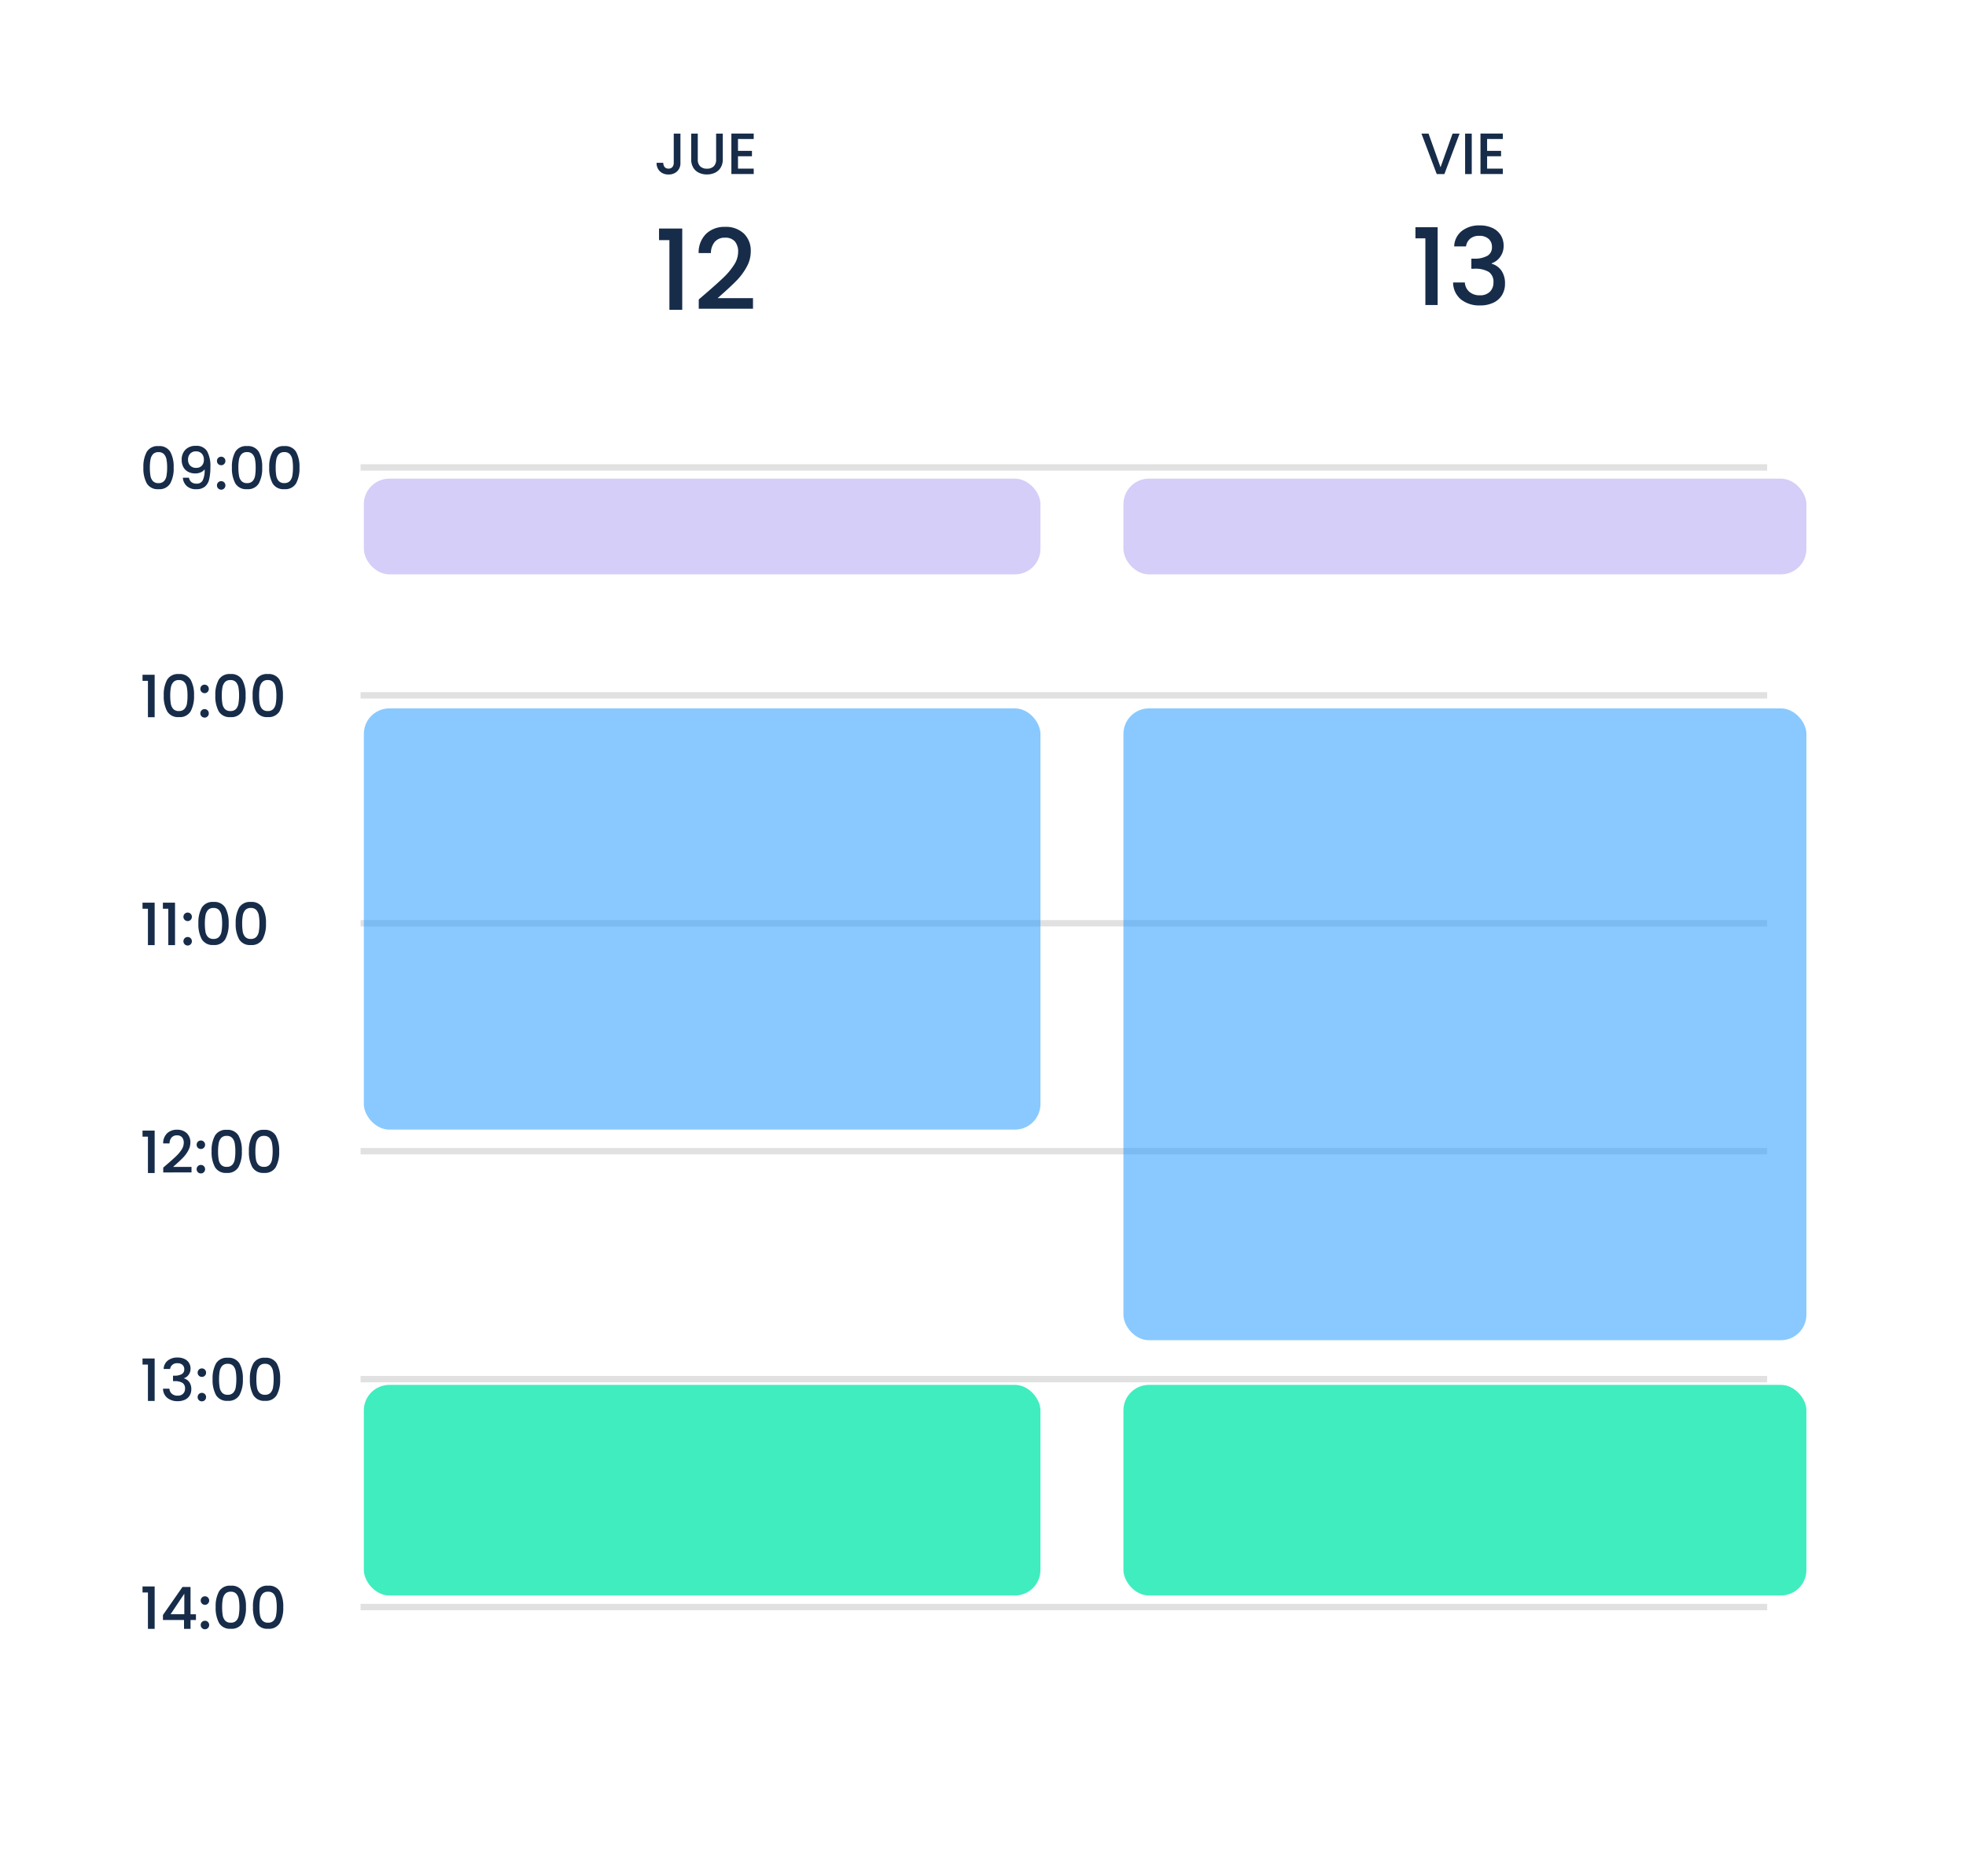 <svg xmlns="http://www.w3.org/2000/svg" xmlns:xlink="http://www.w3.org/1999/xlink" width="308" height="294" viewBox="0 0 308 294">
  <defs>
    <filter id="Rectángulo_512" x="0" y="0" width="308" height="294" filterUnits="userSpaceOnUse">
      <feOffset dy="3" input="SourceAlpha"/>
      <feGaussianBlur stdDeviation="3" result="blur"/>
      <feFlood flood-opacity="0.161"/>
      <feComposite operator="in" in2="blur"/>
      <feComposite in="SourceGraphic"/>
    </filter>
  </defs>
  <g id="Grupo_929" data-name="Grupo 929" transform="translate(-4693 -18107)">
    <g transform="matrix(1, 0, 0, 1, 4693, 18107)" filter="url(#Rectángulo_512)">
      <rect id="Rectángulo_512-2" data-name="Rectángulo 512" width="290" height="276" rx="16" transform="translate(9 6)" fill="#fff"/>
    </g>
    <line id="Línea_4" data-name="Línea 4" x2="220.355" transform="translate(4749.49 18180.246)" fill="none" stroke="#e1e1e1" stroke-width="1"/>
    <line id="Línea_5" data-name="Línea 5" x2="220.355" transform="translate(4749.49 18215.959)" fill="none" stroke="#e1e1e1" stroke-width="1"/>
    <line id="Línea_6" data-name="Línea 6" x2="220.355" transform="translate(4749.49 18251.672)" fill="none" stroke="#e1e1e1" stroke-width="1"/>
    <line id="Línea_7" data-name="Línea 7" x2="220.355" transform="translate(4749.49 18287.385)" fill="none" stroke="#e1e1e1" stroke-width="1"/>
    <line id="Línea_8" data-name="Línea 8" x2="220.355" transform="translate(4749.49 18323.098)" fill="none" stroke="#e1e1e1" stroke-width="1"/>
    <line id="Línea_9" data-name="Línea 9" x2="220.355" transform="translate(4749.49 18358.811)" fill="none" stroke="#e1e1e1" stroke-width="1"/>
    <path id="Trazado_808" data-name="Trazado 808" d="M4.266-8.343v4.568a1.766,1.766,0,0,1-.515,1.34A1.878,1.878,0,0,1,2.4-1.942a1.878,1.878,0,0,1-1.354-.492,1.766,1.766,0,0,1-.515-1.34H1.577a1.045,1.045,0,0,0,.214.666.744.744,0,0,0,.606.246.751.751,0,0,0,.611-.251,1,1,0,0,0,.21-.661V-8.343Zm2.717,0V-4.3a1.44,1.44,0,0,0,.378,1.085,1.455,1.455,0,0,0,1.053.365,1.468,1.468,0,0,0,1.062-.365A1.44,1.44,0,0,0,9.856-4.3V-8.343H10.9v4.021a2.424,2.424,0,0,1-.337,1.313,2.094,2.094,0,0,1-.9.8,2.912,2.912,0,0,1-1.249.264,2.882,2.882,0,0,1-1.245-.264,2.043,2.043,0,0,1-.889-.8,2.476,2.476,0,0,1-.328-1.313V-8.343Zm6.3.839v1.86h2.188V-4.8H13.284v1.942h2.462v.848h-3.5V-8.352h3.5V-7.5Z" transform="translate(4795.334 18136.281)" fill="#172c49"/>
    <path id="Trazado_801" data-name="Trazado 801" d="M.72-5.56a4.8,4.8,0,0,1,.533-2.466,1.967,1.967,0,0,1,1.837-.889,1.967,1.967,0,0,1,1.837.889A4.8,4.8,0,0,1,5.461-5.56a4.9,4.9,0,0,1-.533,2.494,1.961,1.961,0,0,1-1.837.9,1.961,1.961,0,0,1-1.837-.9A4.9,4.9,0,0,1,.72-5.56Zm3.72,0a6.913,6.913,0,0,0-.1-1.249,1.678,1.678,0,0,0-.388-.834,1.107,1.107,0,0,0-.866-.324,1.107,1.107,0,0,0-.866.324,1.678,1.678,0,0,0-.388.834,6.913,6.913,0,0,0-.1,1.249,7.612,7.612,0,0,0,.091,1.286,1.609,1.609,0,0,0,.388.839,1.131,1.131,0,0,0,.871.319,1.131,1.131,0,0,0,.871-.319,1.609,1.609,0,0,0,.388-.839A7.612,7.612,0,0,0,4.44-5.56Zm3.419,1.6a1.125,1.125,0,0,0,.392.693,1.276,1.276,0,0,0,.812.237,1.021,1.021,0,0,0,.948-.511,3.653,3.653,0,0,0,.3-1.742A1.4,1.4,0,0,1,9.7-4.8a2.179,2.179,0,0,1-.862.169,2.372,2.372,0,0,1-1.076-.242A1.793,1.793,0,0,1,7-5.592,2.278,2.278,0,0,1,6.72-6.755a2.181,2.181,0,0,1,.588-1.6,2.168,2.168,0,0,1,1.618-.6,1.928,1.928,0,0,1,1.764.825,4.812,4.812,0,0,1,.524,2.53,7.785,7.785,0,0,1-.2,1.924,2.051,2.051,0,0,1-.679,1.131A2.106,2.106,0,0,1,9-2.159a2.079,2.079,0,0,1-1.5-.511A1.946,1.946,0,0,1,6.9-3.955Zm1.158-1.55a1.113,1.113,0,0,0,.862-.342,1.287,1.287,0,0,0,.315-.907,1.368,1.368,0,0,0-.333-.98,1.19,1.19,0,0,0-.907-.351,1.175,1.175,0,0,0-.907.36,1.335,1.335,0,0,0-.333.944,1.319,1.319,0,0,0,.324.916A1.252,1.252,0,0,0,9.018-5.505Zm3.893,3.419a.644.644,0,0,1-.474-.191.644.644,0,0,1-.191-.474.644.644,0,0,1,.191-.474.644.644,0,0,1,.474-.191.633.633,0,0,1,.465.191.644.644,0,0,1,.191.474.644.644,0,0,1-.191.474A.633.633,0,0,1,12.911-2.086Zm0-3.83a.644.644,0,0,1-.474-.191.644.644,0,0,1-.191-.474.644.644,0,0,1,.191-.474.644.644,0,0,1,.474-.191.633.633,0,0,1,.465.191.644.644,0,0,1,.191.474.644.644,0,0,1-.191.474A.633.633,0,0,1,12.911-5.916Zm1.678.356a4.8,4.8,0,0,1,.533-2.466,1.967,1.967,0,0,1,1.837-.889,1.967,1.967,0,0,1,1.837.889A4.8,4.8,0,0,1,19.33-5.56,4.9,4.9,0,0,1,18.8-3.066a1.961,1.961,0,0,1-1.837.9,1.961,1.961,0,0,1-1.837-.9A4.9,4.9,0,0,1,14.589-5.56Zm3.72,0a6.914,6.914,0,0,0-.1-1.249,1.678,1.678,0,0,0-.388-.834,1.107,1.107,0,0,0-.866-.324,1.107,1.107,0,0,0-.866.324,1.678,1.678,0,0,0-.388.834,6.913,6.913,0,0,0-.1,1.249A7.612,7.612,0,0,0,15.7-4.274a1.609,1.609,0,0,0,.388.839,1.131,1.131,0,0,0,.871.319,1.131,1.131,0,0,0,.871-.319,1.609,1.609,0,0,0,.388-.839A7.613,7.613,0,0,0,18.309-5.56Zm2.125,0a4.8,4.8,0,0,1,.533-2.466A1.967,1.967,0,0,1,22.8-8.916a1.967,1.967,0,0,1,1.837.889,4.8,4.8,0,0,1,.533,2.466,4.9,4.9,0,0,1-.533,2.494,1.961,1.961,0,0,1-1.837.9,1.961,1.961,0,0,1-1.837-.9A4.9,4.9,0,0,1,20.433-5.56Zm3.72,0a6.913,6.913,0,0,0-.1-1.249,1.678,1.678,0,0,0-.388-.834,1.107,1.107,0,0,0-.866-.324,1.107,1.107,0,0,0-.866.324,1.678,1.678,0,0,0-.388.834,6.913,6.913,0,0,0-.1,1.249,7.613,7.613,0,0,0,.091,1.286,1.609,1.609,0,0,0,.388.839,1.131,1.131,0,0,0,.871.319,1.131,1.131,0,0,0,.871-.319,1.609,1.609,0,0,0,.388-.839A7.613,7.613,0,0,0,24.154-5.56Z" transform="translate(4714.745 18185.816)" fill="#172c49"/>
    <path id="Trazado_802" data-name="Trazado 802" d="M.54-7.837v-.948h1.9v6.647H1.388v-5.7ZM3.868-5.549A4.8,4.8,0,0,1,4.4-8.015,1.967,1.967,0,0,1,6.239-8.9a1.967,1.967,0,0,1,1.837.889A4.8,4.8,0,0,1,8.61-5.549a4.9,4.9,0,0,1-.533,2.494,1.961,1.961,0,0,1-1.837.9,1.961,1.961,0,0,1-1.837-.9A4.9,4.9,0,0,1,3.868-5.549Zm3.72,0a6.913,6.913,0,0,0-.1-1.249,1.678,1.678,0,0,0-.388-.834,1.107,1.107,0,0,0-.866-.324,1.107,1.107,0,0,0-.866.324,1.678,1.678,0,0,0-.388.834,6.913,6.913,0,0,0-.1,1.249,7.612,7.612,0,0,0,.091,1.286,1.609,1.609,0,0,0,.388.839,1.131,1.131,0,0,0,.871.319,1.131,1.131,0,0,0,.871-.319A1.609,1.609,0,0,0,7.5-4.263,7.612,7.612,0,0,0,7.588-5.549Zm2.681,3.474a.644.644,0,0,1-.474-.191A.644.644,0,0,1,9.6-2.74a.644.644,0,0,1,.191-.474.644.644,0,0,1,.474-.191.633.633,0,0,1,.465.191.644.644,0,0,1,.191.474.644.644,0,0,1-.191.474A.633.633,0,0,1,10.269-2.075Zm0-3.83A.644.644,0,0,1,9.795-6.1.644.644,0,0,1,9.6-6.57a.644.644,0,0,1,.191-.474.644.644,0,0,1,.474-.191.633.633,0,0,1,.465.191.644.644,0,0,1,.191.474.644.644,0,0,1-.191.474A.633.633,0,0,1,10.269-5.9Zm1.678.356a4.8,4.8,0,0,1,.533-2.466A1.967,1.967,0,0,1,14.318-8.9a1.967,1.967,0,0,1,1.837.889,4.8,4.8,0,0,1,.533,2.466,4.9,4.9,0,0,1-.533,2.494,1.961,1.961,0,0,1-1.837.9,1.961,1.961,0,0,1-1.837-.9A4.9,4.9,0,0,1,11.947-5.549Zm3.72,0a6.913,6.913,0,0,0-.1-1.249,1.678,1.678,0,0,0-.388-.834,1.107,1.107,0,0,0-.866-.324,1.107,1.107,0,0,0-.866.324,1.678,1.678,0,0,0-.388.834,6.913,6.913,0,0,0-.1,1.249,7.613,7.613,0,0,0,.091,1.286,1.609,1.609,0,0,0,.388.839,1.131,1.131,0,0,0,.871.319,1.131,1.131,0,0,0,.871-.319,1.609,1.609,0,0,0,.388-.839A7.613,7.613,0,0,0,15.667-5.549Zm2.125,0a4.8,4.8,0,0,1,.533-2.466A1.967,1.967,0,0,1,20.162-8.9,1.967,1.967,0,0,1,22-8.015a4.8,4.8,0,0,1,.533,2.466A4.9,4.9,0,0,1,22-3.055a1.961,1.961,0,0,1-1.837.9,1.961,1.961,0,0,1-1.837-.9A4.9,4.9,0,0,1,17.792-5.549Zm3.72,0a6.914,6.914,0,0,0-.1-1.249,1.678,1.678,0,0,0-.388-.834,1.107,1.107,0,0,0-.866-.324,1.107,1.107,0,0,0-.866.324,1.678,1.678,0,0,0-.388.834,6.913,6.913,0,0,0-.1,1.249A7.613,7.613,0,0,0,18.9-4.263a1.609,1.609,0,0,0,.388.839,1.131,1.131,0,0,0,.871.319,1.131,1.131,0,0,0,.871-.319,1.609,1.609,0,0,0,.388-.839A7.613,7.613,0,0,0,21.512-5.549Z" transform="translate(4714.788 18221.518)" fill="#172c49"/>
    <path id="Trazado_803" data-name="Trazado 803" d="M.54-7.837v-.948h1.9v6.647H1.388v-5.7Zm3.191,0v-.948h1.9v6.647H4.579v-5.7ZM7.616-2.075a.644.644,0,0,1-.474-.191A.644.644,0,0,1,6.95-2.74a.644.644,0,0,1,.191-.474.644.644,0,0,1,.474-.191.633.633,0,0,1,.465.191.644.644,0,0,1,.191.474.644.644,0,0,1-.191.474A.633.633,0,0,1,7.616-2.075Zm0-3.83A.644.644,0,0,1,7.142-6.1.644.644,0,0,1,6.95-6.57a.644.644,0,0,1,.191-.474.644.644,0,0,1,.474-.191.633.633,0,0,1,.465.191.644.644,0,0,1,.191.474.644.644,0,0,1-.191.474A.633.633,0,0,1,7.616-5.9Zm1.678.356a4.8,4.8,0,0,1,.533-2.466A1.967,1.967,0,0,1,11.664-8.9a1.967,1.967,0,0,1,1.837.889,4.8,4.8,0,0,1,.533,2.466A4.9,4.9,0,0,1,13.5-3.055a1.961,1.961,0,0,1-1.837.9,1.961,1.961,0,0,1-1.837-.9A4.9,4.9,0,0,1,9.293-5.549Zm3.72,0a6.913,6.913,0,0,0-.1-1.249,1.678,1.678,0,0,0-.388-.834,1.107,1.107,0,0,0-.866-.324,1.107,1.107,0,0,0-.866.324,1.678,1.678,0,0,0-.388.834,6.913,6.913,0,0,0-.1,1.249,7.613,7.613,0,0,0,.091,1.286,1.609,1.609,0,0,0,.388.839,1.131,1.131,0,0,0,.871.319,1.131,1.131,0,0,0,.871-.319,1.609,1.609,0,0,0,.388-.839A7.613,7.613,0,0,0,13.014-5.549Zm2.125,0a4.8,4.8,0,0,1,.533-2.466A1.967,1.967,0,0,1,17.509-8.9a1.967,1.967,0,0,1,1.837.889,4.8,4.8,0,0,1,.533,2.466,4.9,4.9,0,0,1-.533,2.494,1.961,1.961,0,0,1-1.837.9,1.961,1.961,0,0,1-1.837-.9A4.9,4.9,0,0,1,15.138-5.549Zm3.72,0a6.914,6.914,0,0,0-.1-1.249,1.678,1.678,0,0,0-.388-.834,1.107,1.107,0,0,0-.866-.324,1.107,1.107,0,0,0-.866.324,1.678,1.678,0,0,0-.388.834,6.913,6.913,0,0,0-.1,1.249,7.613,7.613,0,0,0,.091,1.286,1.609,1.609,0,0,0,.388.839,1.131,1.131,0,0,0,.871.319,1.131,1.131,0,0,0,.871-.319,1.609,1.609,0,0,0,.388-.839A7.613,7.613,0,0,0,18.858-5.549Z" transform="translate(4714.788 18257.229)" fill="#172c49"/>
    <path id="Trazado_804" data-name="Trazado 804" d="M.54-7.843v-.948h1.9v6.647H1.388v-5.7Zm3.9,4.286Q5.318-4.314,5.824-4.8a5.607,5.607,0,0,0,.843-1.017A1.954,1.954,0,0,0,7-6.876a1.3,1.3,0,0,0-.26-.857,1.006,1.006,0,0,0-.816-.31,1.045,1.045,0,0,0-.834.342,1.423,1.423,0,0,0-.315.916h-1A2.14,2.14,0,0,1,4.4-8.376,2.15,2.15,0,0,1,5.92-8.928a2.132,2.132,0,0,1,1.555.547,1.945,1.945,0,0,1,.561,1.459A2.59,2.59,0,0,1,7.7-5.659a5.085,5.085,0,0,1-.793,1.085q-.46.479-1.172,1.108l-.41.365h2.89v.866H3.786v-.757ZM9.685-2.08a.644.644,0,0,1-.474-.191.644.644,0,0,1-.191-.474.644.644,0,0,1,.191-.474.644.644,0,0,1,.474-.191.633.633,0,0,1,.465.191.644.644,0,0,1,.191.474.644.644,0,0,1-.191.474A.633.633,0,0,1,9.685-2.08Zm0-3.83A.644.644,0,0,1,9.211-6.1a.644.644,0,0,1-.191-.474.644.644,0,0,1,.191-.474.644.644,0,0,1,.474-.191.633.633,0,0,1,.465.191.644.644,0,0,1,.191.474.644.644,0,0,1-.191.474A.633.633,0,0,1,9.685-5.91Zm1.678.356A4.8,4.8,0,0,1,11.9-8.021a1.967,1.967,0,0,1,1.837-.889,1.967,1.967,0,0,1,1.837.889A4.8,4.8,0,0,1,16.1-5.554a4.9,4.9,0,0,1-.533,2.494,1.961,1.961,0,0,1-1.837.9,1.961,1.961,0,0,1-1.837-.9A4.9,4.9,0,0,1,11.363-5.554Zm3.72,0a6.913,6.913,0,0,0-.1-1.249,1.678,1.678,0,0,0-.388-.834,1.107,1.107,0,0,0-.866-.324,1.107,1.107,0,0,0-.866.324,1.678,1.678,0,0,0-.388.834,6.913,6.913,0,0,0-.1,1.249,7.612,7.612,0,0,0,.091,1.286,1.609,1.609,0,0,0,.388.839,1.131,1.131,0,0,0,.871.319A1.131,1.131,0,0,0,14.6-3.43a1.609,1.609,0,0,0,.388-.839A7.613,7.613,0,0,0,15.083-5.554Zm2.125,0a4.8,4.8,0,0,1,.533-2.466,1.967,1.967,0,0,1,1.837-.889,1.967,1.967,0,0,1,1.837.889,4.8,4.8,0,0,1,.533,2.466,4.9,4.9,0,0,1-.533,2.494,1.961,1.961,0,0,1-1.837.9,1.961,1.961,0,0,1-1.837-.9A4.9,4.9,0,0,1,17.208-5.554Zm3.72,0a6.913,6.913,0,0,0-.1-1.249,1.678,1.678,0,0,0-.388-.834,1.107,1.107,0,0,0-.866-.324,1.107,1.107,0,0,0-.866.324,1.678,1.678,0,0,0-.388.834,6.913,6.913,0,0,0-.1,1.249,7.613,7.613,0,0,0,.091,1.286,1.609,1.609,0,0,0,.388.839,1.131,1.131,0,0,0,.871.319,1.131,1.131,0,0,0,.871-.319,1.609,1.609,0,0,0,.388-.839A7.613,7.613,0,0,0,20.928-5.554Z" transform="translate(4714.788 18292.947)" fill="#172c49"/>
    <path id="Trazado_805" data-name="Trazado 805" d="M.54-7.849V-8.8h1.9V-2.15H1.388v-5.7Zm3.31.693A1.747,1.747,0,0,1,4.5-8.478a2.381,2.381,0,0,1,1.527-.474,2.482,2.482,0,0,1,1.1.228,1.634,1.634,0,0,1,.7.62,1.676,1.676,0,0,1,.237.884,1.565,1.565,0,0,1-.3.967,1.463,1.463,0,0,1-.72.538v.036a1.531,1.531,0,0,1,.839.6,1.9,1.9,0,0,1,.3,1.108,1.856,1.856,0,0,1-.246.957,1.7,1.7,0,0,1-.729.661,2.564,2.564,0,0,1-1.158.242,2.513,2.513,0,0,1-1.618-.506,1.876,1.876,0,0,1-.679-1.454h1a1.138,1.138,0,0,0,.374.789,1.307,1.307,0,0,0,.912.305A1.149,1.149,0,0,0,6.9-3.285a1.076,1.076,0,0,0,.3-.789A1.007,1.007,0,0,0,6.8-4.981,2.286,2.286,0,0,0,5.555-5.25H5.318v-.857h.246A2.234,2.234,0,0,0,6.69-6.353.812.812,0,0,0,7.078-7.1.9.9,0,0,0,6.8-7.8a1.143,1.143,0,0,0-.8-.26A1.129,1.129,0,0,0,5.2-7.8a1.05,1.05,0,0,0-.337.643Zm5.991,5.07a.644.644,0,0,1-.474-.191.644.644,0,0,1-.191-.474.644.644,0,0,1,.191-.474.644.644,0,0,1,.474-.191.633.633,0,0,1,.465.191.644.644,0,0,1,.191.474.644.644,0,0,1-.191.474A.633.633,0,0,1,9.841-2.086Zm0-3.83a.644.644,0,0,1-.474-.191.644.644,0,0,1-.191-.474.644.644,0,0,1,.191-.474.644.644,0,0,1,.474-.191.633.633,0,0,1,.465.191.644.644,0,0,1,.191.474.644.644,0,0,1-.191.474A.633.633,0,0,1,9.841-5.916Zm1.678.356a4.8,4.8,0,0,1,.533-2.466,1.967,1.967,0,0,1,1.837-.889,1.967,1.967,0,0,1,1.837.889A4.8,4.8,0,0,1,16.26-5.56a4.9,4.9,0,0,1-.533,2.494,1.961,1.961,0,0,1-1.837.9,1.961,1.961,0,0,1-1.837-.9A4.9,4.9,0,0,1,11.518-5.56Zm3.72,0a6.913,6.913,0,0,0-.1-1.249,1.678,1.678,0,0,0-.388-.834,1.107,1.107,0,0,0-.866-.324,1.107,1.107,0,0,0-.866.324,1.678,1.678,0,0,0-.388.834,6.913,6.913,0,0,0-.1,1.249,7.612,7.612,0,0,0,.091,1.286,1.609,1.609,0,0,0,.388.839,1.131,1.131,0,0,0,.871.319,1.131,1.131,0,0,0,.871-.319,1.609,1.609,0,0,0,.388-.839A7.613,7.613,0,0,0,15.238-5.56Zm2.125,0A4.8,4.8,0,0,1,17.9-8.027a1.967,1.967,0,0,1,1.837-.889,1.967,1.967,0,0,1,1.837.889A4.8,4.8,0,0,1,22.1-5.56a4.9,4.9,0,0,1-.533,2.494,1.961,1.961,0,0,1-1.837.9,1.961,1.961,0,0,1-1.837-.9A4.9,4.9,0,0,1,17.363-5.56Zm3.72,0a6.913,6.913,0,0,0-.1-1.249,1.678,1.678,0,0,0-.388-.834,1.107,1.107,0,0,0-.866-.324,1.107,1.107,0,0,0-.866.324,1.678,1.678,0,0,0-.388.834,6.913,6.913,0,0,0-.1,1.249,7.613,7.613,0,0,0,.091,1.286,1.609,1.609,0,0,0,.388.839,1.131,1.131,0,0,0,.871.319,1.131,1.131,0,0,0,.871-.319,1.609,1.609,0,0,0,.388-.839A7.613,7.613,0,0,0,21.083-5.56Z" transform="translate(4714.788 18328.666)" fill="#172c49"/>
    <path id="Trazado_806" data-name="Trazado 806" d="M.54-7.837v-.948h1.9v6.647H1.388v-5.7Zm3.2,4.313v-.784L6.8-8.7H8.062v4.276H8.91v.9H8.062v1.386H7.041V-3.524ZM7.087-7.646,4.935-4.427H7.087Zm3.237,5.571a.644.644,0,0,1-.474-.191.644.644,0,0,1-.191-.474.644.644,0,0,1,.191-.474.644.644,0,0,1,.474-.191.633.633,0,0,1,.465.191.644.644,0,0,1,.191.474.644.644,0,0,1-.191.474A.633.633,0,0,1,10.324-2.075Zm0-3.83A.644.644,0,0,1,9.85-6.1a.644.644,0,0,1-.191-.474.644.644,0,0,1,.191-.474.644.644,0,0,1,.474-.191.633.633,0,0,1,.465.191.644.644,0,0,1,.191.474.644.644,0,0,1-.191.474A.633.633,0,0,1,10.324-5.9ZM12-5.549a4.8,4.8,0,0,1,.533-2.466A1.967,1.967,0,0,1,14.372-8.9a1.967,1.967,0,0,1,1.837.889,4.8,4.8,0,0,1,.533,2.466,4.9,4.9,0,0,1-.533,2.494,1.961,1.961,0,0,1-1.837.9,1.961,1.961,0,0,1-1.837-.9A4.9,4.9,0,0,1,12-5.549Zm3.72,0a6.913,6.913,0,0,0-.1-1.249,1.678,1.678,0,0,0-.388-.834,1.107,1.107,0,0,0-.866-.324,1.107,1.107,0,0,0-.866.324,1.678,1.678,0,0,0-.388.834,6.913,6.913,0,0,0-.1,1.249,7.613,7.613,0,0,0,.091,1.286,1.609,1.609,0,0,0,.388.839,1.131,1.131,0,0,0,.871.319,1.131,1.131,0,0,0,.871-.319,1.609,1.609,0,0,0,.388-.839A7.613,7.613,0,0,0,15.722-5.549Zm2.125,0a4.8,4.8,0,0,1,.533-2.466A1.967,1.967,0,0,1,20.217-8.9a1.967,1.967,0,0,1,1.837.889,4.8,4.8,0,0,1,.533,2.466,4.9,4.9,0,0,1-.533,2.494,1.961,1.961,0,0,1-1.837.9,1.961,1.961,0,0,1-1.837-.9A4.9,4.9,0,0,1,17.846-5.549Zm3.72,0a6.913,6.913,0,0,0-.1-1.249,1.678,1.678,0,0,0-.388-.834,1.107,1.107,0,0,0-.866-.324,1.107,1.107,0,0,0-.866.324,1.678,1.678,0,0,0-.388.834,6.914,6.914,0,0,0-.1,1.249,7.612,7.612,0,0,0,.091,1.286,1.609,1.609,0,0,0,.388.839,1.131,1.131,0,0,0,.871.319,1.131,1.131,0,0,0,.871-.319,1.609,1.609,0,0,0,.388-.839A7.613,7.613,0,0,0,21.566-5.549Z" transform="translate(4714.788 18364.367)" fill="#172c49"/>
    <path id="Trazado_807" data-name="Trazado 807" d="M1.035-15.032V-16.85H4.67V-4.11H2.66V-15.032Zm7.48,8.214Q10.193-8.269,11.163-9.2a10.747,10.747,0,0,0,1.617-1.949,3.744,3.744,0,0,0,.647-2.027,2.481,2.481,0,0,0-.5-1.643,1.928,1.928,0,0,0-1.564-.594,2,2,0,0,0-1.6.655,2.727,2.727,0,0,0-.6,1.756H7.239a4.1,4.1,0,0,1,1.2-3.05,4.121,4.121,0,0,1,2.91-1.057,4.086,4.086,0,0,1,2.98,1.049,3.728,3.728,0,0,1,1.075,2.8,4.964,4.964,0,0,1-.638,2.42,9.747,9.747,0,0,1-1.52,2.08Q12.36-7.849,11-6.644l-.786.7h5.54v1.66H7.257V-5.735Z" transform="translate(4795.212 18159.66)" fill="#172c49"/>
    <path id="Trazado_810" data-name="Trazado 810" d="M.99-14.389v-1.739H4.467V-3.941H2.545V-14.389Zm6.068,1.27a3.2,3.2,0,0,1,1.2-2.424,4.365,4.365,0,0,1,2.8-.869,4.55,4.55,0,0,1,2.023.418,3,3,0,0,1,1.287,1.137,3.072,3.072,0,0,1,.435,1.622,2.869,2.869,0,0,1-.552,1.772,2.682,2.682,0,0,1-1.321.986v.067a2.807,2.807,0,0,1,1.538,1.095,3.482,3.482,0,0,1,.552,2.031,3.4,3.4,0,0,1-.451,1.755,3.118,3.118,0,0,1-1.337,1.212,4.7,4.7,0,0,1-2.123.443A4.607,4.607,0,0,1,8.136-4.8,3.439,3.439,0,0,1,6.891-7.469H8.73a2.086,2.086,0,0,0,.685,1.446,2.4,2.4,0,0,0,1.672.56,2.107,2.107,0,0,0,1.571-.56,1.973,1.973,0,0,0,.552-1.446,1.846,1.846,0,0,0-.744-1.663,4.192,4.192,0,0,0-2.282-.493H9.749V-11.2H10.2a4.1,4.1,0,0,0,2.064-.451,1.489,1.489,0,0,0,.71-1.371,1.653,1.653,0,0,0-.518-1.279,2.1,2.1,0,0,0-1.471-.476,2.07,2.07,0,0,0-1.454.476,1.924,1.924,0,0,0-.619,1.179Z" transform="translate(4913.759 18158.732)" fill="#172c49"/>
    <path id="Trazado_809" data-name="Trazado 809" d="M6.2-8.343,3.821-2.006h-1.2L.228-8.343H1.34l1.878,5.27,1.887-5.27Zm1.906,0v6.337H7.067V-8.343Zm2.407.839v1.86H12.7V-4.8H10.513v1.942h2.462v.848h-3.5V-8.352h3.5V-7.5Z" transform="translate(4915.462 18136.281)" fill="#172c49"/>
    <rect id="Rectángulo_513" data-name="Rectángulo 513" width="106" height="15" rx="4" transform="translate(4750 18182)" fill="#d5cef8"/>
    <rect id="Rectángulo_514" data-name="Rectángulo 514" width="107" height="15" rx="4" transform="translate(4869 18182)" fill="#d5cef8"/>
    <rect id="Rectángulo_515" data-name="Rectángulo 515" width="106" height="66" rx="4" transform="translate(4750 18218)" fill="rgba(37,156,255,0.54)"/>
    <rect id="Rectángulo_520" data-name="Rectángulo 520" width="106" height="33" rx="4" transform="translate(4750 18324)" fill="#40edbf"/>
    <rect id="Rectángulo_521" data-name="Rectángulo 521" width="107" height="33" rx="4" transform="translate(4869 18324)" fill="#40edbf"/>
    <rect id="Rectángulo_516" data-name="Rectángulo 516" width="107" height="99" rx="4" transform="translate(4869 18218)" fill="rgba(37,156,255,0.54)"/>
  </g>
</svg>
